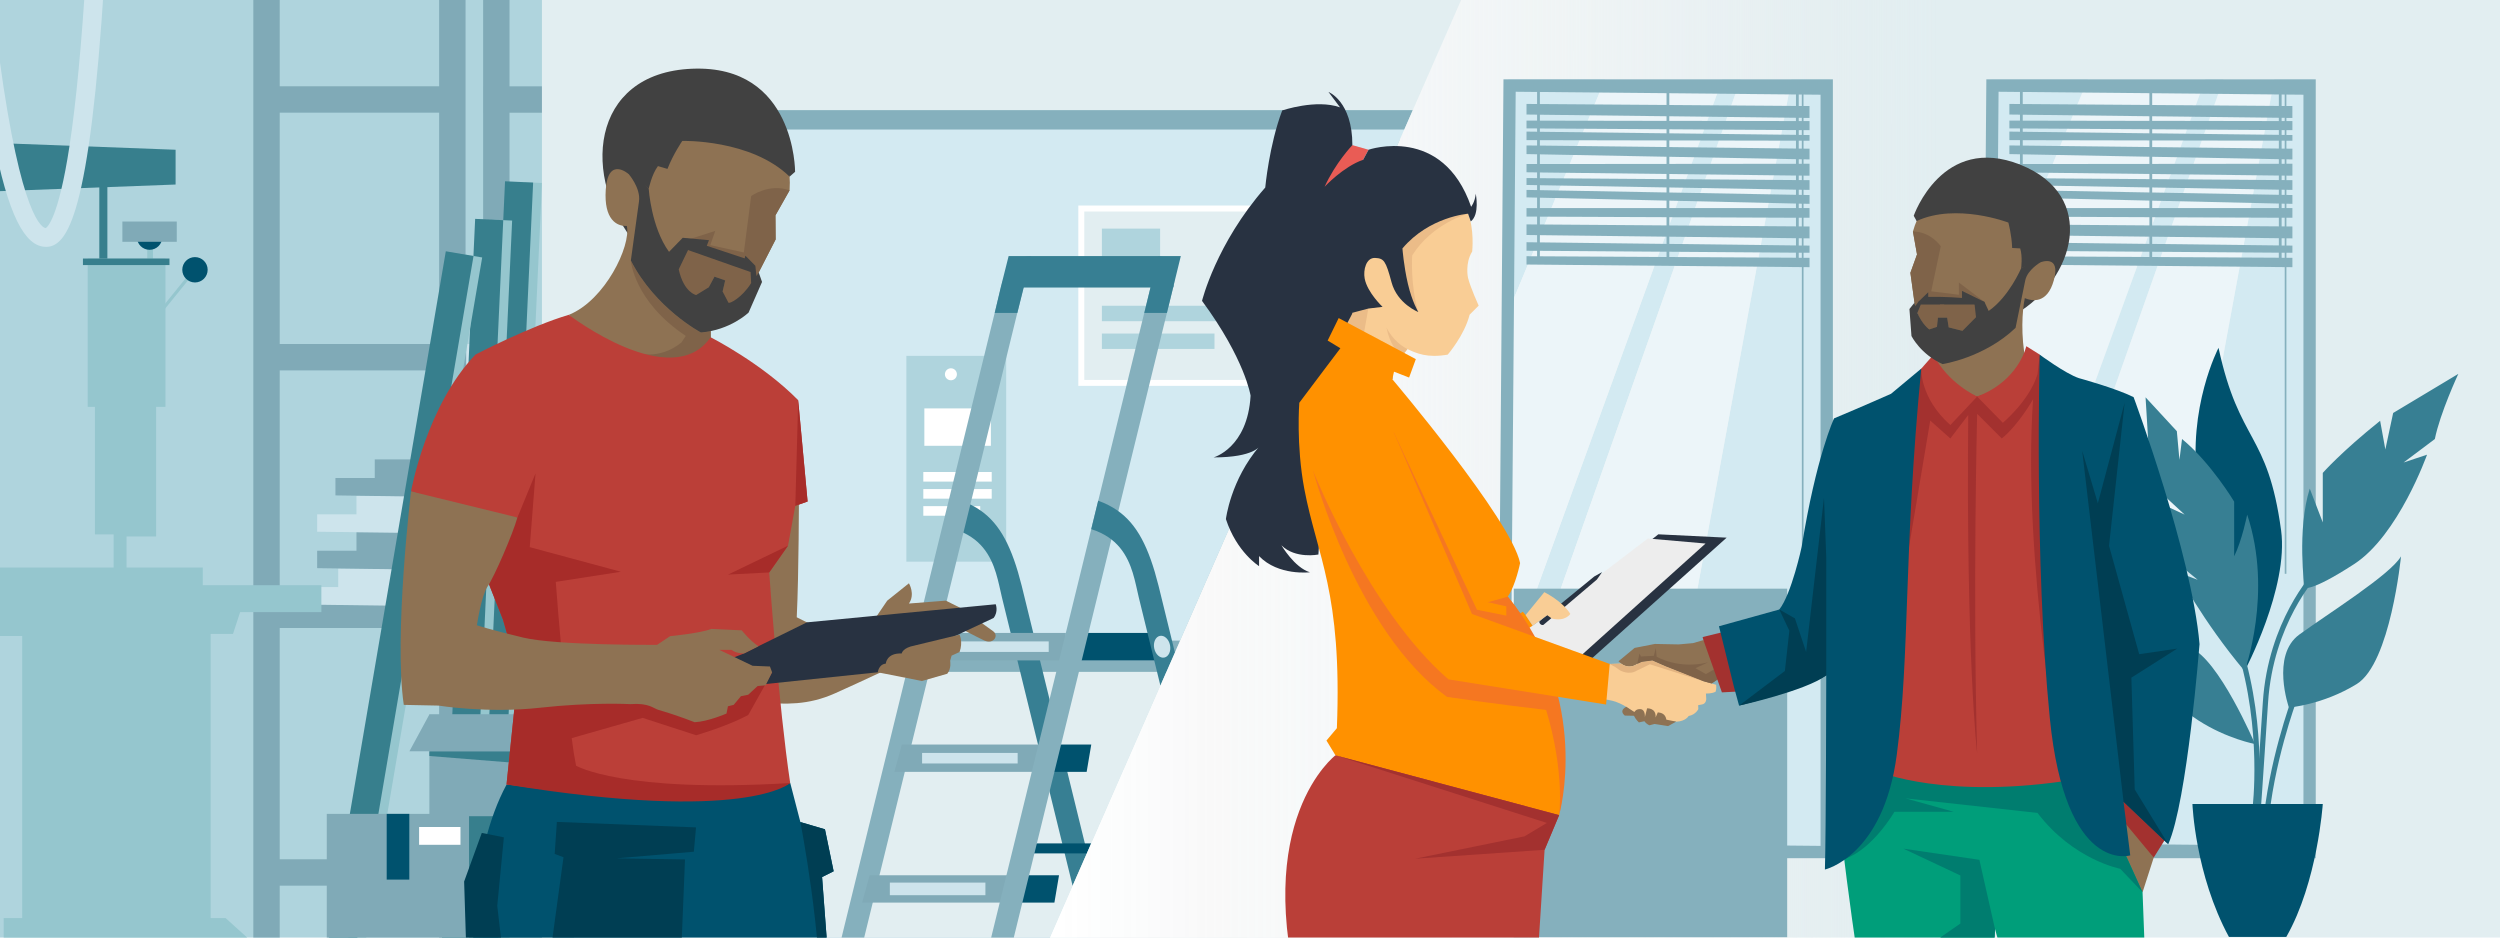 <?xml version="1.0" encoding="UTF-8" standalone="no"?>
<svg xmlns="http://www.w3.org/2000/svg" xmlns:xlink="http://www.w3.org/1999/xlink" data-name="Laag 1" id="Laag_1" version="1.1" viewBox="0 0 800 300">
    
  <defs>
        
    <style>
      .cls-1 {
        fill: #afd4dd;
      }

      .cls-1, .cls-2, .cls-3, .cls-4, .cls-5, .cls-6, .cls-7, .cls-8, .cls-9, .cls-10, .cls-11, .cls-12, .cls-13, .cls-14, .cls-15, .cls-16, .cls-17, .cls-18, .cls-19, .cls-20, .cls-21, .cls-22, .cls-23, .cls-24, .cls-25, .cls-26, .cls-27, .cls-28, .cls-29, .cls-30, .cls-31, .cls-32 {
        stroke-width: 0px;
      }

      .cls-33 {
        clip-path: url(#clippath);
      }

      .cls-2 {
        fill: none;
      }

      .cls-3 {
        fill: #7f6349;
      }

      .cls-4 {
        fill: #f9cd95;
      }

      .cls-5 {
        fill: #e95c55;
      }

      .cls-34 {
        clip-path: url(#clippath-1);
      }

      .cls-6 {
        fill: #f57721;
      }

      .cls-7 {
        fill: #80aab7;
      }

      .cls-8 {
        fill: #cde4ec;
      }

      .cls-9 {
        fill: #009e7a;
      }

      .cls-10 {
        fill: #e3b481;
      }

      .cls-11 {
        fill: #a3312f;
      }

      .cls-12 {
        fill: #ededed;
      }

      .cls-13 {
        fill: #ecf5f9;
      }

      .cls-14 {
        fill: #95c6ce;
      }

      .cls-15 {
        fill: #003e53;
      }

      .cls-16 {
        fill: #283241;
      }

      .cls-17 {
        fill: #e2eef1;
      }

      .cls-18 {
        fill: #85b0bd;
      }

      .cls-19 {
        fill: #377f93;
      }

      .cls-20 {
        fill: #d3eaf2;
      }

      .cls-21 {
        fill: #377f8d;
      }

      .cls-22 {
        fill: #bb3f38;
      }

      .cls-23 {
        fill: #ebbc88;
      }

      .cls-24 {
        fill: #414141;
      }

      .cls-25 {
        fill: url(#Naamloos_verloop_2);
      }

      .cls-26 {
        fill: #8e7253;
      }

      .cls-27 {
        fill: #ff9100;
      }

      .cls-28 {
        fill: #fff;
      }

      .cls-29 {
        fill: #a72c29;
      }

      .cls-30 {
        fill: #ba3f38;
      }

      .cls-31 {
        fill: #00526e;
      }

      .cls-32 {
        fill: #007d6f;
      }
    </style>
        
    <clipPath id="clippath">
            
      <polygon class="cls-2" points="467.56 0 0 0 0 300 488 300 488 300 335.98 300 467.56 0"/>
          
    </clipPath>
        
    <clipPath id="clippath-1">
            
      <rect class="cls-2" height="300" width="800"/>
          
    </clipPath>
        
    <linearGradient data-name="Naamloos verloop 2" gradientUnits="userSpaceOnUse" id="Naamloos_verloop_2" x1="252.42" x2="620.43" y1="150" y2="150">
            
      <stop offset="0" stop-color="#fff"/>
            
      <stop offset=".23" stop-color="#fff" stop-opacity=".99"/>
            
      <stop offset=".36" stop-color="#fafafa" stop-opacity=".96"/>
            
      <stop offset=".47" stop-color="#f9fafa" stop-opacity=".9"/>
            
      <stop offset=".57" stop-color="#f7f8f9" stop-opacity=".82"/>
            
      <stop offset=".67" stop-color="#f5f7f7" stop-opacity=".72"/>
            
      <stop offset=".75" stop-color="#f3f5f6" stop-opacity=".59"/>
            
      <stop offset=".83" stop-color="#f0f3f4" stop-opacity=".44"/>
            
      <stop offset=".91" stop-color="#ecf1f1" stop-opacity=".26"/>
            
      <stop offset=".98" stop-color="#e8eeef" stop-opacity=".07"/>
            
      <stop offset="1" stop-color="#e7edee" stop-opacity="0"/>
          
    </linearGradient>
      
  </defs>
    
  <rect class="cls-17" height="300" width="800"/>
    
  <g class="cls-33">
        
    <g>
            
      <rect class="cls-28" height="310.62" width="380.33" x="4.03" y="-53.78"/>
            
      <rect class="cls-28" height="69.67" width="460.26" x="-17.99" y="245.7"/>
            
      <rect class="cls-1" height="368.38" width="385.21" x="-.85" y="-53.78"/>
            
      <g>
                
        <g>
                    
          <rect class="cls-7" height="66.05" transform="translate(-163.01 395.4) rotate(-90)" width="8.45" x="111.98" y="246.18"/>
                    
          <rect class="cls-8" height="168.24" transform="translate(-45.86 512.55) rotate(-90)" width="8.45" x="229.13" y="195.08"/>
                  
        </g>
                
        <g>
                    
          <rect class="cls-7" height="66.05" transform="translate(-80.55 312.95) rotate(-90)" width="8.45" x="111.98" y="163.72"/>
                    
          <rect class="cls-8" height="168.24" transform="translate(36.6 430.1) rotate(-90)" width="8.45" x="229.13" y="112.63"/>
                  
        </g>
                
        <g>
                    
          <rect class="cls-7" height="66.05" transform="translate(1.9 230.5) rotate(-90)" width="8.45" x="111.98" y="81.27"/>
                    
          <rect class="cls-8" height="168.24" transform="translate(119.05 347.65) rotate(-90)" width="8.45" x="229.13" y="30.18"/>
                  
        </g>
                
        <g>
                    
          <rect class="cls-7" height="61.84" transform="translate(82.25 145.93) rotate(-90)" width="8.45" x="109.87" y=".93"/>
                    
          <rect class="cls-7" height="168.24" transform="translate(207.12 270.81) rotate(-90)" width="8.45" x="234.74" y="-52.28"/>
                  
        </g>
                
        <g>
                    
          <rect class="cls-7" height="313.87" transform="translate(289.52 290.63) rotate(-180)" width="8.45" x="140.54" y="-11.62"/>
                    
          <rect class="cls-7" height="313.87" transform="translate(317.65 290.63) rotate(-180)" width="8.45" x="154.6" y="-11.62"/>
                  
        </g>
                
        <g>
                    
          <rect class="cls-7" height="313.87" transform="translate(170.57 290.63) rotate(-180)" width="8.45" x="81.06" y="-11.62"/>
                    
          <rect class="cls-8" height="313.87" transform="translate(630.72 290.63) rotate(-180)" width="8.45" x="311.14" y="-11.62"/>
                  
        </g>
                
        <polygon class="cls-8" points="95.65 193.43 95.65 187.86 108.23 187.86 108.23 181.91 192.35 181.91 192.35 194.72 95.65 193.43"/>
                
        <polygon class="cls-7" points="101.49 181.81 101.49 176.24 114.07 176.24 114.07 170.29 190.19 170.29 190.19 183.1 101.49 181.81"/>
                
        <polygon class="cls-8" points="101.49 170.15 101.49 164.58 114.07 164.58 114.07 158.63 198.2 158.63 198.2 171.44 101.49 170.15"/>
                
        <polygon class="cls-7" points="107.34 158.53 107.34 152.96 119.92 152.96 119.92 147.01 196.04 147.01 196.04 159.82 107.34 158.53"/>
              
      </g>
            
      <g>
                
        <rect class="cls-14" height="5.64" transform="translate(-60.28 369.54) rotate(-87.36)" width="316.17" x="5.25" y="213.51"/>
                
        <rect class="cls-21" height="316.17" transform="translate(10.11 -7.08) rotate(2.64)" width="9" x="154.34" y="58.04"/>
              
      </g>
            
      <g>
                
        <rect class="cls-14" height="5.64" transform="translate(-74.92 365.81) rotate(-87.36)" width="303.72" x="2.2" y="219.31"/>
                
        <rect class="cls-21" height="303.72" transform="translate(10.36 -6.64) rotate(2.64)" width="9" x="145.07" y="70.07"/>
              
      </g>
            
      <g>
                
        <rect class="cls-14" height="5.64" transform="translate(-116.71 312.85) rotate(-80.32)" width="291.46" x="-18.71" y="222.76"/>
                
        <rect class="cls-21" height="291.46" transform="translate(39.56 -17.41) rotate(9.68)" width="9" x="118.08" y="79.09"/>
              
      </g>
            
      <g>
                
        <g>
                    
          <rect class="cls-7" height="40.98" width="45.58" x="104.57" y="260.44"/>
                    
          <rect class="cls-21" height="40.98" width="33.56" x="150.15" y="260.44"/>
                    
          <rect class="cls-31" height="21.04" width="7.24" x="123.74" y="260.44"/>
                    
          <rect class="cls-28" height="5.7" width="13.24" x="134.11" y="264.63"/>
                  
        </g>
                
        <g>
                    
          <rect class="cls-7" height="32.56" width="59.61" x="137.4" y="228.63"/>
                    
          <polygon class="cls-21" points="137.4 240.41 197.01 240.41 197.01 246.7 137.4 241.92 137.4 240.41"/>
                    
          <polygon class="cls-7" points="137.4 228.63 131.01 240.41 201.06 240.41 197.01 228.63 137.4 228.63"/>
                  
        </g>
              
      </g>
            
      <rect class="cls-17" height="425.49" width="602.49" x="173.42" y="-46.44"/>
            
      <g>
                
        <rect class="cls-18" height="170.32" width="274.28" x="214.48" y="44.68"/>
                
        <g>
                    
          <rect class="cls-20" height="169.75" width="268.52" x="220.24" y="38.34"/>
                    
          <path class="cls-18" d="M491.86,211.18H217.15V35.24h274.71v175.94ZM223.34,204.99h262.33V41.44H223.34v163.56Z"/>
                  
        </g>
                
        <g>
                    
          <g>
                        
            <rect class="cls-17" height="55.79" width="61" x="346.01" y="66.73"/>
                        
            <path class="cls-28" d="M407.97,123.48h-62.91v-57.71h62.91v57.71ZM346.97,121.57h59.08v-53.88h-59.08v53.88Z"/>
                      
          </g>
                    
          <rect class="cls-1" height="18.64" width="18.64" x="352.6" y="73.15"/>
                    
          <rect class="cls-1" height="4.94" width="44.68" x="352.6" y="97.84"/>
                    
          <rect class="cls-1" height="4.94" width="36.04" x="352.6" y="106.72"/>
                  
        </g>
                
        <g>
                    
          <rect class="cls-1" height="65.87" width="31.95" x="290.03" y="113.87"/>
                    
          <circle class="cls-28" cx="304.29" cy="119.77" r="1.92"/>
                    
          <rect class="cls-28" height="3.07" width="21.89" x="295.46" y="151.04"/>
                    
          <rect class="cls-28" height="3.07" width="21.89" x="295.46" y="156.51"/>
                    
          <rect class="cls-28" height="3.07" width="18.21" x="295.46" y="161.97"/>
                    
          <rect class="cls-28" height="11.96" width="21.29" x="295.79" y="130.69"/>
                  
        </g>
              
      </g>
            
      <g>
                
        <path class="cls-19" d="M305.42,169.33c8.37,2.66,11.55,8.37,13.31,14.09,0,.01,0,.02,0,.02.78,2.55,1.27,5.09,1.81,7.38.03.12.06.24.08.35l40.84,166.63h7.24s-41.57-169.6-41.57-169.6c-.06-.26-.13-.51-.19-.77-3.11-12.35-6.86-19.66-13.14-24.06-1.83-1.28-3.86-2.31-6.17-3.15l-2.23,9.1Z"/>
                
        <path class="cls-18" d="M330,81.95h0c-4.33,0-8.17,3.78-9.55,9.4l-65.31,266.44h7.24s67.61-275.84,67.61-275.84Z"/>
                
        <rect class="cls-31" height="3.19" transform="translate(714.83 542.96) rotate(-180)" width="59.33" x="327.75" y="269.88"/>
                
        <g>
                    
          <polygon class="cls-31" points="347.73 246.99 335.59 246.99 335.59 238.24 349.21 238.24 347.73 246.99"/>
                    
          <polygon class="cls-7" points="286.2 246.99 337.07 246.99 337.07 238.24 288.59 238.24 286.2 246.99"/>
                    
          <rect class="cls-8" height="3.37" width="30.58" x="295.07" y="240.93"/>
                  
        </g>
                
        <g>
                    
          <polygon class="cls-31" points="337.41 288.83 325.27 288.83 325.27 280.08 338.89 280.08 337.41 288.83"/>
                    
          <polygon class="cls-7" points="275.88 288.83 326.75 288.83 326.75 280.08 278.28 280.08 275.88 288.83"/>
                    
          <rect class="cls-8" height="4.03" width="30.58" x="284.75" y="282.44"/>
                  
        </g>
                
        <polygon class="cls-7" points="295.07 211.32 341.07 211.32 341.07 202.54 296.78 202.54 295.07 211.32"/>
                
        <rect class="cls-31" height="8.78" transform="translate(715.63 413.85) rotate(-180)" width="29.94" x="342.84" y="202.54"/>
                
        <path class="cls-18" d="M370.62,81.95h0l-67.61,275.84h7.24s65.31-266.44,65.31-266.44c1.13-4.62-1.38-9.4-4.94-9.4Z"/>
                
        <polygon class="cls-19" points="375.4 92 320.23 92 322.76 81.95 377.86 81.95 375.4 92"/>
                
        <path class="cls-19" d="M349.21,169.33c8.37,2.66,11.55,8.37,13.31,14.09,0,.01,0,.02,0,.02.78,2.55,1.27,5.09,1.81,7.38.03.12.06.24.08.35l40.84,166.63h7.24s-41.57-169.6-41.57-169.6c-.06-.26-.13-.51-.19-.77-3.11-12.35-6.86-19.66-13.14-24.06-1.83-1.28-3.86-2.31-6.17-3.15l-2.23,9.1Z"/>
                
        <polygon class="cls-19" points="375.56 91.35 373.41 100.14 366.17 100.14 368.98 88.64 375.56 91.35"/>
                
        <polygon class="cls-19" points="327.75 91.35 325.55 100.14 318.31 100.14 320.23 92 324.43 88.97 327.75 91.35"/>
                
        <ellipse class="cls-8" cx="371.88" cy="206.93" rx="2.58" ry="3.54" transform="translate(-33.68 77.96) rotate(-11.45)"/>
                
        <rect class="cls-8" height="3.37" width="32.58" x="303.01" y="205.24"/>
              
      </g>
            
      <g>
                
        <rect class="cls-21" height="42.24" width="2.58" x="31.78" y="54.87"/>
                
        <rect class="cls-14" height="11.78" width="1.83" x="47.12" y="75.88"/>
                
        <polygon class="cls-14" points="28.06 130.19 28.06 82.74 52.95 82.74 52.95 130.19 49.96 130.19 49.96 171.67 40.5 171.67 40.5 181.62 64.89 181.62 64.89 187.26 102.84 187.26 102.84 195.89 76.84 195.89 74.56 202.86 67.41 202.86 67.41 293.78 72.19 293.78 79.9 300.75 1.18 300.75 1.18 293.78 7.1 293.78 7.1 203.52 -1.47 203.52 -1.47 196.22 -24.37 196.22 -24.37 187.6 -82.11 187.6 -82.11 181.62 36.36 181.62 36.36 171.01 30.38 171.01 30.38 130.19 28.06 130.19"/>
                
        <circle class="cls-31" cx="47.87" cy="75.88" r="4.06"/>
                
        <rect class="cls-14" height="17.25" transform="translate(71.38 -14.79) rotate(39.01)" width="1" x="56.07" y="84.72"/>
                
        <rect class="cls-7" height="6.47" width="17.41" x="39.16" y="70.9"/>
                
        <circle class="cls-31" cx="62.39" cy="86.33" r="4.06"/>
                
        <polygon class="cls-21" points="56.19 59.05 -.85 61.2 -.85 45.77 56.19 47.92 56.19 59.05"/>
                
        <rect class="cls-21" height="2.08" width="27.69" x="26.54" y="82.74"/>
              
      </g>
            
      <path class="cls-8" d="M14.7,78.99c-13.58,0-21.45-41.07-30.06-156.93-.31-4.21-.6-8.11-.87-11.63l5.98-.46c.27,3.53.56,7.44.87,11.65C-7.45-52.52-4.54-13.44-.23,18.39c7,51.66,13.79,54.49,14.86,54.6.47-.26,4.05-2.95,7.6-26.2,2.12-13.91,3.92-32.87,5.34-56.35,2.42-40.07,2.91-79.87,2.92-80.27l6,.07c0,.42-.51,42-3.08,83.05-4.71,75.33-11.77,85.71-18.71,85.71Z"/>
            
      <rect class="cls-2" height="424.79" width="756.42" x="11.73" y="-46.08"/>
          
    </g>
        
    <g>
            
      <path class="cls-24" d="M252.66,56.54l1.77-1.57s.15-34.31-32.93-32.98c-33.08,1.34-35.42,35.4-17.98,56.09l16.04-36.61,16.61,1.63,14.2,5,2.3,8.44Z"/>
            
      <path class="cls-26" d="M252.67,60.91c1.78-26.91-27.7-31.95-38.56-25.09-6.67,4.21-9.42,11.42-11.03,15.89l-1.3,3.7-.63.28s-6.59-5.84-7.31,5.01c-.64,9.57,3.53,11.77,6.75,11.6,1.37,6.38-6.97,23.78-18.56,28.45l15.77,19.62,30.26-8.96s-1.94-4.99.89-12.05c1.58.16,5.12,1.42,5.12,1.42,4.89-4.69,6.37-9.38,8.7-13.57l5.43-10.58-.06-7.71,4.53-8.01Z"/>
            
      <path class="cls-3" d="M228.06,111.4l-23.4,6.93-1.42-5.49s7.53,2.67,14.81-3.24l1.4-2.11c-16.62-11.04-17.6-24.11-17.6-24.11,7.6,14.86,21.51,22.55,22.38,23.02.02.01.04.02.04.02,1.11-.08,2.17-.24,3.17-.45-.18,3.36.63,5.43.63,5.43Z"/>
            
      <path class="cls-3" d="M216.85,77.76l12.04-3.88-1.6,4.56,10.74,2.34,2.34-18.03s5.64-4.19,12.3-1.85l-4.53,8.01.06,7.71-5.43,10.58s-3.43,10-9.55,12.16l-1.98-6.08.82-3.55-3.42-1.2-1.84,3.41-4.01,6.44-8.64-11.38,5.56-7.96-2.87-1.27Z"/>
            
      <path class="cls-24" d="M211.5,31.97c-6.67,4.21-9.37,14.29-10.98,18.75l1.25,4.68,5.82,5.01s.95-4.59,2.95-7.26l3.05.9c1.88-4.83,4.75-8.96,4.75-8.96,0,0,22-.59,34.33,11.44,4.98-24.64-30.92-31.03-41.16-24.57Z"/>
            
      <path class="cls-24" d="M241.7,85.06v-.03s-3.18-3.22-3.18-3.22l-.22.87-12.13-4.03.7-1.79-8.4-.77-4.38,4.5c-5.73-7.87-6.5-20.19-6.5-20.19l-5.81-6.53-.63,1.8s3.92,4.47,3.33,8.75l-2.61,18.93c7.83,15.35,22.42,23.04,22.42,23.04,9.44-.74,15.26-6.37,15.26-6.37l4.3-9.8-1.06-3.04c-.24.43-.49.78-.74,1.16l-.32-3.17M233.08,96.82l-1.84-3.54.82-3.55-3.42-1.2-1.84,3.41-4.03,2.48s-3.96-.79-5.58-8.23l3.01-6.23.17.06-.1.03,19.91,7,.19,3.53c-2.86,4.65-7.08,6.84-7.29,6.23Z"/>
            
      <path class="cls-31" d="M162.11,251.02l90.77-.46,3.24,12.5,7.87,2.32,2.78,13.43-3.7,1.85,3.24,43.07-3.7,2.32s-3.24,58.35-6.48,81.5l-4.17,6.48-5.56,70.39,7.41,7.87-2.32,4.63,5.33,15.75-47,11.58-5.56-119.01,1.85-10.65-2.78-17.13-17.13,57.42-5.09,1.39s-12.5,37.05-9.72,81.5l-38.9,12.04-4.17-40.75,5.09-18.99s1.85-40.75,13.43-83.36l-3.24-6.02,4.63-60.2,4.17-3.24-.93-12.04s-1.39-31.95,10.65-54.18Z"/>
            
      <path class="cls-26" d="M255.65,158.63s0,24.54-.69,38.9l7.87,3.94,19.45,8.8,3.01,3.24s-9.26,4.4-18.06,8.34c-8.8,3.94-15.98,3.47-23.39,3.01l-2.32-44.23,8.1-22.92,6.02.93Z"/>
            
      <path class="cls-22" d="M227.4,107.92s16.44,8.34,28.02,20.14l3.01,32.42-3.94,1.39-2.32,12.73-6.02,8.57s3.01,42.84,6.71,67.38c0,0-16.44,10.88-90.77.46l3.7-35.89-4.86-16.9-14.12-35.66-15.28-5.33s4.86-27.32,20.61-43.76c0,0,17.37-9.03,29.87-12.73,0,0,32.88,25.24,45.38,7.18Z"/>
            
      <path class="cls-26" d="M279.97,198l3.94-5.79,6.95-5.56s2.08,3.47,0,6.48l11.81-.93,5.09,2.55,9.96,7.18c2.08,1.39.23,4.4-2.78,3.01-3.01-1.39-8.1-4.17-8.1-4.17l-26.86-2.78Z"/>
            
      <path class="cls-16" d="M232.73,211.19l5.33-2.08,4.63-2.32,15.51-7.64,60.43-5.79s.93,2.32-.69,4.4l-37.05,17.37-48.62,5.09.46-9.03Z"/>
            
      <path class="cls-26" d="M292.7,206.56l14.36-3.47s1.16,2.32,0,5.56l-2.55,1.16-.46,1.62s.46,2.55-.93,4.17l-8.1,2.32-14.12-2.78s.23-2.55,2.55-2.78c0,0,.23-3.47,5.09-3.24,0,0,.23-1.85,4.17-2.55Z"/>
            
      <path class="cls-15" d="M256.12,263.06s7.12,36.25,6.48,62.98l3.7-2.32-3.24-43.07,3.7-1.85-2.78-13.43-7.87-2.32Z"/>
            
      <polygon class="cls-15" points="180.32 274.32 175.73 307.89 183.51 312.48 217.78 310.01 219.2 275.02 197.29 274.67 222.03 272.55 222.73 264.77 178.2 263.01 177.5 273.26 180.32 274.32"/>
            
      <polygon class="cls-15" points="160.89 305.06 157.35 307.18 149.23 304.71 148.52 282.09 154.17 266.54 161.24 267.95 159.12 289.86 160.89 305.06"/>
            
      <polygon class="cls-29" points="252.18 174.61 246.16 183.18 232.96 183.87 252.18 174.61"/>
            
      <polygon class="cls-29" points="258.43 160.48 254.5 161.87 255.42 128.07 258.43 160.48"/>
            
      <path class="cls-29" d="M184.34,245c-.7-3.77-.77-4.06-1.39-8.8l22.69-6.48,17.13,5.56s9.73-2.78,16.67-6.48l7.64-13.66-66.31,3.6c-1.79-16.66-2.92-32.54-2.92-32.54l20.84-3.24-29.17-7.87,1.85-23.62-5.79,14.12-18.76-3.01,14.12,35.66,4.86,16.9-3.71,35.89c76.87,12.5,90.77-.46,90.77-.46-53.72,3.24-68.54-5.56-68.54-5.56Z"/>
            
      <path class="cls-26" d="M246.39,213.28l-5.56-.23-10.65-5.09h3.94c1.39,1.16,3.94,1.16,3.94,1.16l4.63-2.32c-2.78-1.85-5.33-5.09-5.33-5.09l-9.72-.46c-3.47,1.39-13.2,2.32-13.2,2.32l-4.17,2.78s-32.19.23-42.84-2.32c-10.65-2.55-14.82-3.94-14.82-3.94,0,0,1.39-9.49,3.47-12.5,2.08-3.01,8.1-16.9,9.49-22l-34.04-8.34s-5.56,46.31-2.32,68.31l11.11.23s15.75,2.55,32.42.69c16.67-1.85,28.94-1.16,28.94-1.16,6.02-.46,7.41,1.39,9.03,1.85,5.99,1.71,11.58,3.94,11.58,3.94,4.4-.23,10.19-2.78,10.19-2.78l.46-2.32,1.85-.46,2.32-2.78,2.32-.46,3.01-2.78,2.55-.23,2.08-4.17-.69-1.85Z"/>
          
    </g>
      
  </g>
    
  <g class="cls-34">
        
    <polygon class="cls-25" points="467.56 0 335.98 300 710.67 300 710.67 0 467.56 0"/>
        
    <g>
            
      <g>
                
        <polygon class="cls-20" points="482.65 25.38 482.18 100.92 513.62 25.38 482.65 25.38"/>
                
        <polygon class="cls-20" points="585.53 25.38 573.24 25.38 527.7 272.36 584.99 272.36 585.53 25.38"/>
                
        <polygon class="cls-20" points="551.14 25.38 481.45 216.87 481.31 239.75 556.99 25.38 551.14 25.38"/>
                
        <polygon class="cls-13" points="513.62 25.38 482.18 100.92 481.45 216.87 551.14 25.38 513.62 25.38"/>
                
        <polygon class="cls-13" points="556.99 25.38 481.31 239.75 481.11 272.36 527.7 272.36 573.24 25.38 556.99 25.38"/>
              
      </g>
            
      <path class="cls-18" d="M485.02,29.36l97.56.95v240.37l-99.5-.99,1.94-240.33M481.11,25.38l-1.97,249.24h107.38V25.38h-105.41Z"/>
            
      <path class="cls-18" d="M579.04,37.75v-3.82h-1.92v-4.73h-.54v4.71h-.98v-6.08h-.89v6.07l-40.53-.3v-5.77h-.89v5.76l-40.53-.3v-5.47h-.89v5.46l-3.39-.02v3.39l3.39.04v1.91h-3.39s0,2.48,0,2.48l3.39.02v1.05l-3.39-.04v2.74h3.39v1.73l-3.39-.04v2.77l3.39.06v3.12h-3.39v2.64l3.39.04v1.83l-3.39-.02v2.21l3.39.06v1.58l-3.39-.06v2.39l3.39.08v3.36h-3.39v2.72h3.39v2.51l-3.39-.02v3.39l3.39.04v2.31l-3.39-.04v2.73l3.39.02v1.75l-3.39-.02v2.66l88.11.83v98.13h.54v-98.13l1.92.02v-3h-1.92v-1.62h1.92s0-2.29,0-2.29l-1.92-.02v-2.31l1.92.02v-3.82h-1.92v-2.78h1.92s0-3.1,0-3.1h-1.92s0-1.39,0-1.39l1.92.04v-2.82l-1.92-.03v-1.64l1.92.03v-3.13h-1.92v-1.44l1.92.02v-3.82h-1.92s0-1.42,0-1.42l1.92.04v-3.44l-1.92-.02v-2.53h1.92s0-1.82,0-1.82l-1.92-.02v-1.54h1.92s0-2.9,0-2.9h-1.92v-1.02l1.92.02ZM574.7,37.69v1.05l-40.53-.07v-1.47l40.53.49ZM534.18,78.05v-2.31l40.53.49v2.31l-40.53-.49ZM574.7,80.86v1.61l-40.53-.23v-1.68l40.53.3ZM534.18,72.14v-2.63l40.53.17v2.76l-40.53-.3ZM534.18,66.59v-2.38l40.53.93v1.45h-40.53ZM534.18,61.6v-1.61l40.53.71v1.64l-40.53-.74ZM534.18,57.32v-1.63l40.53.49v1.44l-40.53-.3ZM534.18,52.45v-2.28l40.53.77v1.47l-40.53.04ZM534.18,47.06v-2.12l40.53.08v2.51l-40.53-.47ZM534.18,42.66v-1.29l40.53.26v1.52l-40.53-.49ZM492.76,36.71l40.53.49v1.48l-40.53-.07v-1.9ZM492.76,41.11l40.53.26v1.29l-40.53-.49v-1.06ZM492.76,44.86l40.53.08v2.11l-40.53-.47v-1.73ZM492.76,49.39l40.53.77v2.29l-40.53.04v-3.1ZM492.76,55.19l40.53.49v1.64l-40.53-.3v-1.83ZM492.76,59.27l40.53.71v1.61l-40.53-.74v-1.58ZM492.76,63.26l40.53.93v2.4h-40.53s0-3.33,0-3.33ZM492.76,69.33l40.53.17v2.63l-40.53-.3v-2.5ZM492.76,75.25l40.53.49v2.31l-40.53-.49v-2.31ZM492.76,80.26l40.53.3v1.68l-40.53-.23v-1.74ZM576.58,82.49h-.98v-1.62h.98v1.62ZM576.58,78.57h-.98v-2.32h.98v2.32ZM576.58,72.45h-.98v-2.77h.98v2.77ZM576.58,66.59h-.98s0-1.42,0-1.42l.98.02v1.4ZM576.58,62.37l-.98-.02v-1.64l.98.02v1.64ZM576.58,57.63h-.98v-1.44h.98v1.44ZM576.58,52.41h-.98s0-1.45,0-1.45l.98.02v1.43ZM576.58,47.55h-.98v-2.53h.98v2.53ZM576.58,43.18h-.98v-1.54h.98v1.54ZM576.58,38.74h-.98v-1.04h.98v1.04Z"/>
          
    </g>
        
    <g>
            
      <g>
                
        <polygon class="cls-20" points="637.17 25.38 636.7 100.92 668.14 25.38 637.17 25.38"/>
                
        <polygon class="cls-20" points="740.05 25.38 727.76 25.38 682.22 272.36 739.51 272.36 740.05 25.38"/>
                
        <polygon class="cls-20" points="705.66 25.38 635.97 216.87 635.83 239.75 711.51 25.38 705.66 25.38"/>
                
        <polygon class="cls-13" points="668.14 25.38 636.7 100.92 635.97 216.87 705.66 25.38 668.14 25.38"/>
                
        <polygon class="cls-13" points="711.51 25.38 635.83 239.75 635.63 272.36 682.22 272.36 727.76 25.38 711.51 25.38"/>
              
      </g>
            
      <path class="cls-18" d="M639.54,29.36l97.56.95v240.37l-99.5-.99,1.94-240.33M635.63,25.38l-1.97,249.24h107.38V25.38h-105.41Z"/>
            
      <path class="cls-18" d="M733.56,37.75v-3.82h-1.92v-4.73h-.54v4.71h-.98v-6.08h-.89v6.07l-40.53-.3v-5.77h-.89v5.76l-40.53-.3v-5.47h-.89v5.46l-3.39-.02v3.39l3.39.04v1.91h-3.39s0,2.48,0,2.48l3.39.02v1.05l-3.39-.04v2.74h3.39v1.73l-3.39-.04v2.77l3.39.06v3.12h-3.39v2.64l3.39.04v1.83l-3.39-.02v2.21l3.39.06v1.58l-3.39-.06v2.39l3.39.08v3.36h-3.39v2.72h3.39v2.51l-3.39-.02v3.39l3.39.04v2.31l-3.39-.04v2.73l3.39.02v1.75l-3.39-.02v2.66l88.11.83v98.13h.54v-98.13l1.92.02v-3h-1.92v-1.62h1.92s0-2.29,0-2.29l-1.92-.02v-2.31l1.92.02v-3.82h-1.92v-2.78h1.92s0-3.1,0-3.1h-1.92s0-1.39,0-1.39l1.92.04v-2.82l-1.92-.03v-1.64l1.92.03v-3.13h-1.92v-1.44l1.92.02v-3.82h-1.92s0-1.42,0-1.42l1.92.04v-3.44l-1.92-.02v-2.53h1.92s0-1.82,0-1.82l-1.92-.02v-1.54h1.92s0-2.9,0-2.9h-1.92v-1.02l1.92.02ZM729.22,37.69v1.05l-40.53-.07v-1.47l40.53.49ZM688.7,78.05v-2.31l40.53.49v2.31l-40.53-.49ZM729.22,80.86v1.61l-40.53-.23v-1.68l40.53.3ZM688.7,72.14v-2.63l40.53.17v2.76l-40.53-.3ZM688.7,66.59v-2.38l40.53.93v1.45h-40.53ZM688.7,61.6v-1.61l40.53.71v1.64l-40.53-.74ZM688.7,57.32v-1.63l40.53.49v1.44l-40.53-.3ZM688.7,52.45v-2.28l40.53.77v1.47l-40.53.04ZM688.7,47.06v-2.12l40.53.08v2.51l-40.53-.47ZM688.7,42.66v-1.29l40.53.26v1.52l-40.53-.49ZM647.28,36.71l40.53.49v1.48l-40.53-.07v-1.9ZM647.28,41.11l40.53.26v1.29l-40.53-.49v-1.06ZM647.28,44.86l40.53.08v2.11l-40.53-.47v-1.73ZM647.28,49.39l40.53.77v2.29l-40.53.04v-3.1ZM647.28,55.19l40.53.49v1.64l-40.53-.3v-1.83ZM647.28,59.27l40.53.71v1.61l-40.53-.74v-1.58ZM647.28,63.26l40.53.93v2.4h-40.53s0-3.33,0-3.33ZM647.28,69.33l40.53.17v2.63l-40.53-.3v-2.5ZM647.28,75.25l40.53.49v2.31l-40.53-.49v-2.31ZM647.28,80.26l40.53.3v1.68l-40.53-.23v-1.74ZM731.1,82.49h-.98v-1.62h.98v1.62ZM731.1,78.57h-.98v-2.32h.98v2.32ZM731.1,72.45h-.98v-2.77h.98v2.77ZM731.1,66.59h-.98s0-1.42,0-1.42l.98.02v1.4ZM731.1,62.37l-.98-.02v-1.64l.98.02v1.64ZM731.1,57.63h-.98v-1.44h.98v1.44ZM731.1,52.41h-.98s0-1.45,0-1.45l.98.02v1.43ZM731.1,47.55h-.98v-2.53h.98v2.53ZM731.1,43.18h-.98v-1.54h.98v1.54ZM731.1,38.74h-.98v-1.04h.98v1.04Z"/>
          
    </g>
        
    <g>
            
      <path class="cls-31" d="M709.93,111.3s-10.01,19.19-6.67,43.38l15.01,60.06s14.18-26.69,11.68-45.04c-4.32-31.68-13.35-27.53-20.02-58.39Z"/>
            
      <path class="cls-19" d="M684.9,198.05s6.67,5.84,15.85,9.18,20.85,30.86,20.85,30.86c0,0-35.87-6.67-36.7-40.04Z"/>
            
      <path class="cls-19" d="M732.45,226.41s-5.84-16.68,3.34-23.36c9.18-6.67,29.2-19.19,32.53-25.02,0,0-3.34,34.2-14.18,40.87-10.84,6.67-21.69,7.51-21.69,7.51Z"/>
            
      <path class="cls-19" d="M737.45,188.04s-2.5-18.35,1.67-31.7l4.17,10.84v-15.85s5.84-6.67,18.35-16.68l1.67,9.18,2.5-11.68,20.85-12.51s-5.84,12.51-7.51,20.85l-2.5,1.88-7.51,5.63,7.51-2.5s-9.18,25.86-23.36,35.03c-14.18,9.18-15.85,7.51-15.85,7.51Z"/>
            
      <path class="cls-19" d="M718.27,214.73s9.18-25.02.83-50.05c0,0-1.67,8.34-4.17,13.35v-17.52s-7.51-12.51-16.68-20.02l-.83,6.67-.83-9.18-10.01-10.84,1.67,27.53,10.84,10.01-10.84-5s2.5,10.84,5.84,18.35l9.18,7.51-6.67-2.5s8.34,15.85,21.69,31.7Z"/>
            
      <path class="cls-19" d="M722.43,259.05l-1.65-.22c.03-.25,3.21-25.16-4.97-51.36l1.59-.5c8.3,26.56,5.07,51.82,5.04,52.08Z"/>
            
      <path class="cls-19" d="M723.27,261.51l-1.66-.13c0-.11.85-11.14,2.5-36.69,1.67-25.86,15.93-41.24,16.08-41.39l1.21,1.15c-.14.15-14,15.12-15.62,40.36-1.65,25.57-2.5,36.6-2.5,36.71Z"/>
            
      <path class="cls-19" d="M725.77,264.85l-1.66-.13c1.66-20.73,9.15-40.9,9.23-41.1l1.56.59c-.07.2-7.49,20.16-9.13,40.65Z"/>
            
      <path class="cls-31" d="M713.26,299.82h18.35c10.01-17.52,11.68-42.54,11.68-42.54h-41.71s.83,22.52,11.68,42.54Z"/>
          
    </g>
        
    <rect class="cls-18" height="111.53" width="87.49" x="484.41" y="188.38"/>
        
    <g>
            
      <rect class="cls-16" height="28.17" width="30.58" x="414.96" y="93.19"/>
            
      <path class="cls-4" d="M469.76,88.88s-1.03-4.57,1.34-8.39c0,0,.82-7.32-1.55-12.78l-37.62-.82-2.16,30.3,3.09,2.89s-.2,6.53-3.15,13.51l14.22,8.58s2.04-5.45,6.44-10.46c2.92,1.35,6.31,2.92,12.9,1.77,0,0,5.36-6.18,7.01-12.78l2.89-2.89s-2.68-5.94-3.41-8.93Z"/>
            
      <path class="cls-23" d="M443.67,104.81s2.06,4.56,6.71,6.88l-3.22,4.2-17.88-8.94,3.6-6.89,2.3-20.74,30.58-13.95,4.01,3.02s-11.34,2.97-17.87,13.35c0,0-.65,9.49,1.96,18.11l-7.05-11.76-5.19-7.69-5.72,3.04-.45,8.05,2.41,7.25-1.61,9.11,10.91,4.65s-2.41-2.24-3.49-7.69Z"/>
            
      <polygon class="cls-5" points="432.75 46.44 437.93 47.92 436.21 51.13 425.84 64.7 418.44 60.75 423.87 47.92 432.75 46.44"/>
            
      <path class="cls-16" d="M437.85,98.74l-4.98,1.32s-7.77,2.13-11.55-1.24c0,0,4.44,5.84,4.93,9.79l-4.36,68.84s-7.4,1.48-11.84-2.96c0,0,4.19,7.16,9.13,8.64,0,0-10.12,1.23-16.28-5.18v3.21s-7.16-4.44-10.61-15.05c0,0,1.48-12.58,10.86-23.44,0,0-1.73,3.7-14.8,3.7,0,0,10.86-2.96,11.84-19.74,0,0-1.73-11.6-15.54-30.35,0,0,4.44-18.26,20.23-36.27,0,0,1.23-13.57,5.43-24.67,0,0,10.86-3.7,18.5-.99l-3.7-4.93s7.65,2.96,7.65,17.02c0,0-5.43,5.67-8.88,13.32,0,0,5.92-6.41,12.34-8.64l1.73-3.21s23.69-8.14,32.81,18.26c0,0,1.23-1.48,1.48-4.19,0,0,1.36,6.66-1.6,8.88l-.86-2.47s-12.41.92-21,11.11c0,0,.4,5.54,1.75,11.34,1.36,5.8,3.33,9.01,3.33,9.01,0,0-6.72-2.62-8.57-9.53-1.85-6.91-2.44-7.66-5.28-7.78-2.84-.12-3.84,3.84-3.31,6.62.87,4.49,5.72,9.03,5.72,9.03l-4.56.55Z"/>
            
      <g>
                
        <polygon class="cls-27" points="487.3 195.75 488.19 196.82 490.43 200.22 492.84 203.61 482.47 213.27 474.24 203.61 487.3 195.75"/>
                
        <g>
                    
          <polygon class="cls-16" points="527.45 173.53 530.66 170.98 552.53 172.05 499.68 219.4 482.92 207.19 527.45 173.53"/>
                    
          <polygon class="cls-12" points="490.43 200.22 495.12 196.86 527.31 172.32 545.77 173.93 499.28 215.77 484.53 203.97 490.43 200.22"/>
                    
          <path class="cls-16" d="M492.71,198.74l17.44-14.26,2.55-1.43-1.7,2.41-17.08,14.48s-.47.29-1.03-.27c-.56-.56-.18-.94-.18-.94Z"/>
                    
          <path class="cls-4" d="M490.43,200.22l-2.24-3.4,5.99-7.33s5.77,2.82,8.32,6.97c0,0-1.61,2.55-5.9,1.48l-1.48-1.07-4.69,3.35Z"/>
                  
        </g>
              
      </g>
            
      <path class="cls-27" d="M482.5,190.92c2.5-3.58,3.93-10.73,3.93-10.73-2.86-13.95-40.89-58.84-40.89-58.84l.54-2.41,4.83,1.88,2.15-5.9-24.68-13.14-3.53,7.2,4.07,2.46s-6.71,8.85-13.14,17.44c0,0-1.07,13.41,1.61,27.63,4.07,21.55,12.14,32.86,10.41,76.51l-3.33,3.95,2.88,4.73s23.66,20.93,71.58,19.14c7.86-41.85-16.43-69.91-16.43-69.91Z"/>
            
      <polygon class="cls-26" points="689.19 274.43 685.62 285.52 670.6 268.71 679.54 256.55 689.19 274.43"/>
            
      <path class="cls-26" d="M518.74,212.35s2.21,2.1,5.17.11l1.46-.67,3.4-.45,4.21,1.85s12.16,5.49,14.74,5.52l3.8-2.6-1.57-2.74-4.84-8.54-3.36.97-4.57.41-7.62-.15-6.49,1.27-5.16,4.28.85.73Z"/>
            
      <path class="cls-4" d="M507.51,223.02l7.6-10.55,3.64-.11s2.37,2.03,5.17.11l1.46-.67,3.4-.45,4.21,1.85,12.02,4.76,2.72.76,1.43.4s.21,1.13-.16,2.22c-1.25.69-3.1.58-3.1.58l.1,1.78s0,1.45-1.29,1.71l-1.3.25.05,1.25s-.82,1.8-3.1,2.21c0,0-.93,1.71-3.97,1.82l-10.5-.87-5.47-3.87s-1.41-.92-3.35-1.63c-2.49-.91-9.55-1.54-9.55-1.54Z"/>
            
      <path class="cls-26" d="M520.41,226.18l2.6,1.67s.49-1.1,2.03-.92c1.54.19,1.31,2.57,1.31,2.57l.72-2.83s2.96-.21,2.72,2.92l.71-1.64c1.06.12,2.41.41,2.74,2.34l3.14.63-2.59,1.43-4.33-.68-1.61.42s-.88-.24-1.64-1.3l-1.76.38s-1-.85-1.58-2.12l-2.91-.06s-.95-.66-.8-1.51c.15-.85,1.27-1.31,1.27-1.31Z"/>
            
      <path class="cls-10" d="M528.76,211.35l-3.4.45-1.46.67c-2.8,1.91-5.17-.11-5.17-.11l-3.64.11,1.79.98,1.52,1.07s2.86,1.66,5.36.09l4.2-2.04,17,5.39-12.02-4.76-4.21-1.85Z"/>
            
      <path class="cls-3" d="M524.63,209.16l-.72,3.3,1.46-.67,3.4-.45,4.21,1.85,12.02,4.76c.9.24,2.13.64,2.72.76l3.8-2.6-1.57-2.74-4.06,2.34-3.35-1.89,4.06-1.88c-9.47,2.39-16.48-1.81-16.48-1.81l-.26-2.8-.64,2.53-4.12.21-.44-.93Z"/>
            
      <polygon class="cls-11" points="545.09 204.84 551.01 221.56 559.01 221.14 560.8 209.69 550.88 202.38 544.84 203.85 545.09 204.84"/>
            
      <path class="cls-24" d="M613.32,70.73l-.93-1.68s9.12-26.29,34.07-16.36c24.95,9.92,17.57,36.61-1.34,47.75l-2.41-32.32-13.14-3.22h-12.2l-4.03,5.84Z"/>
            
      <path class="cls-26" d="M612.14,74.07c5.88-21.06,29.78-16.98,36.25-8.82,3.97,5.02,4.13,11.27,4.16,15.12v3.18s.41.39.41.39c0,0,6.61-2.69,4.25,5.8-2.09,7.49-6.85,6.67-9.27,5.67-.85,4.04-1.34,11.96.29,20.12l-10.12,18.78-20.09-14.53s1.38-3.63,1.92-9.92c-1.25-.3-2.27-.71-2.27-.71-2.48-4.9-4.38-8.47-5.04-12.31l-1.31-9.55,2.12-5.88-1.31-7.35Z"/>
            
      <path class="cls-3" d="M635,96.6l-8.16-6.2v3.92s-8.85-1.1-8.85-1.1l3.06-14.42s-3.19-4.72-8.91-4.72l1.31,7.35-2.12,5.88,1.31,9.55s.63,5.28,4.74,8.57l2.45-.82.33-2.94h2.94s.49,3.1.49,3.1l4.4,1.11,4.34-4.38.15-4.7,2.54-.2Z"/>
            
      <path class="cls-24" d="M651.42,63.01c3.97,5.02,3.32,13.45,3.35,17.3l-2.21,3.25-5.8,2.27s.51-3.77-.3-6.34l-2.57-.14c-.14-4.2-1.22-8.13-1.22-8.13,0,0-16.67-6.37-29.34-.49,2.82-20.19,32-15.42,38.1-7.71Z"/>
            
      <path class="cls-9" d="M589.59,270.49s8.05,68.13,17.7,105.69l8.58,26.82h30.04l-6.97-28.43-4.29-5.9,3.76-71.35,19.31,68.67.54,11.27,10.19,25.75h29.51s-2.68-19.31-10.19-41.85v-18.78l-2.15-56.87-18.78-41.31h-69.74l-7.51,26.29Z"/>
            
      <path class="cls-32" d="M597.1,244.21h69.74l18.78,41.31-7.15-7.51s-15.02-2.86-26.47-17.88l-42.2-4.65,15.38,4.29h-18.96s-6.8,11.8-15.74,15.02l6.62-30.58Z"/>
            
      <polygon class="cls-11" points="681.5 255.12 694.56 265.85 689.19 274.43 675.24 257.62 681.5 255.12"/>
            
      <path class="cls-30" d="M614.8,117.96l-13.77,128.93s21.64,9.3,63.3,2.5l-11.62-135.91-4.83,8.4-15.2,5.01-12.52-4.11-5.36-4.83Z"/>
            
      <path class="cls-11" d="M650.57,127.79s-4.65,8.23-10.01,12.52l-7.87-7.87s-1.43,56.51,0,108.73c0,0-3.58-30.4-2.86-108.37l-5.72,7.51-6.44-5.72-18.24,108.73,7.87-109.8,7.51-15.56,12.88,7.69,5.01,1.25,11.8-3.04,8.23-10.37,4.29,11.09,2.86,123.75s-12.88-69.03-9.3-120.53Z"/>
            
      <path class="cls-30" d="M618.74,113.49l-3.93,4.47s-.54,9.3,9.3,18.06l8.58-9.12s-9.48-4.29-13.95-13.41Z"/>
            
      <path class="cls-30" d="M648.42,110.8h0c-.83,3.33-4.65,11.98-15.74,16.09l8.23,8.4s8.58-7.15,11.09-15.56l.72-6.26-4.29-2.68Z"/>
            
      <path class="cls-31" d="M614.8,117.96l-9.66,8.05s-9.66,4.29-18.24,7.87c0,0-5.72,12.16-10.37,41.13,0,0-3.22,15.02-7.15,20.03l-19.31,5.36,4.83,19.55,1.6,5.84s18.6-4.65,27.9-9.66c0,0-.07,51.03-.43,62.12,0,0,18.71-4.19,23-36.73,4.29-32.55,2.11-64.55,7.83-123.56Z"/>
            
      <path class="cls-31" d="M652.71,113.49s8.23,6.08,12.52,7.51c0,0,11.8,3.22,17.52,6.08,0,0,18.6,50.07,21.1,79.04,0,0-3.93,50.43-10.01,64.02l-14.31-13.59,2.15,17.17s-20.74,6.44-25.75-43.99c-5.01-50.43-3.22-116.24-3.22-116.24Z"/>
            
      <polygon class="cls-32" points="638.41 297.32 633.4 275.14 609.08 271.57 627.32 280.15 627.32 295.53 614.44 304.47 626.6 303.4 631.97 362.41 610.87 371.71 607.29 376.18 615.87 403 645.92 403 638.94 374.57 634.65 368.67 638.41 297.32"/>
            
      <path class="cls-15" d="M584.4,216.13v-37.91s-.72-18.96-.72-18.96l-5.72,49.36-3.58-10.73-5.01-2.86,3.22,6.8-1.43,12.88-14.66,11.09s21.1-4.65,27.9-9.66Z"/>
            
      <polygon class="cls-15" points="679.54 256.55 666.3 144.24 671.31 161.05 679.89 128.86 674.89 174.64 684.54 209.34 696.7 207.55 682.04 216.85 683.11 252.61 693.84 270.14 679.54 256.55"/>
            
      <path class="cls-24" d="M612.63,96.85c.06.39.17.73.26,1.09l1.02-1.4,6.81-1.07.09,1.92h-6.13s-1.12,2.7-1.12,2.7c1.47,3.65,3.81,5.33,3.81,5.33l2.45-.82.33-2.94h2.94s.49,3.1.49,3.1l4.4,1.11,4.34-4.38-.46-4.12h-9.76s.27-1.79.27-1.79l12.65,1.01,1.35,2.91c6.5-4.48,10.41-13.69,10.41-13.69l6.2-3.43v1.55s-4.2,2.37-4.9,5.8l-3.1,15.19c-10.12,9.63-23.35,11.59-23.35,11.59-7.02-3.1-9.96-8.98-9.96-8.98l-.65-8.65,1.63-2.04Z"/>
            
      <path class="cls-6" d="M420.26,150.87s13.61,51.08,42.79,72.14c0,0,16.55,2.43,31.71,4.17,6.04,19.98,4.16,33.66,4.16,33.66,0,0,10.67-36.92-16.43-69.91l-6.37,1.78,5.9,1.34v2.95l-9.39-1.88-26.62-56.77-25.75,12.52Z"/>
            
      <path class="cls-27" d="M515.11,212.47l-44.08-16-25.01-58.11-21.13-11.09-4.62,23.61s17.86,44.7,43.25,66.52l50.43,8.05,1.16-12.96Z"/>
            
      <path class="cls-30" d="M494.27,271.93l4.65-11.09-71.58-19.14s-27.31,20.75-10.67,80.3c0,0,40.06,8.64,74.34,1.02l3.26-51.08Z"/>
            
      <polygon class="cls-11" points="427.34 241.7 498.92 260.84 494.27 271.93 452.79 274.79 487.84 267.63 494.99 263.34 427.34 241.7"/>
          
    </g>
        
    <rect class="cls-2" height="300" width="488"/>
      
  </g>
    
  <path class="cls-24" d="M634.68,100.21c0-.21.32-3.61.32-3.61l-7.17-3.52v2.26s-5.68-.46-10.8-.35v-1.48l-3.12,3.03.77.85h17.17s2.83,2.82,2.83,2.82Z"/>
  
</svg>
